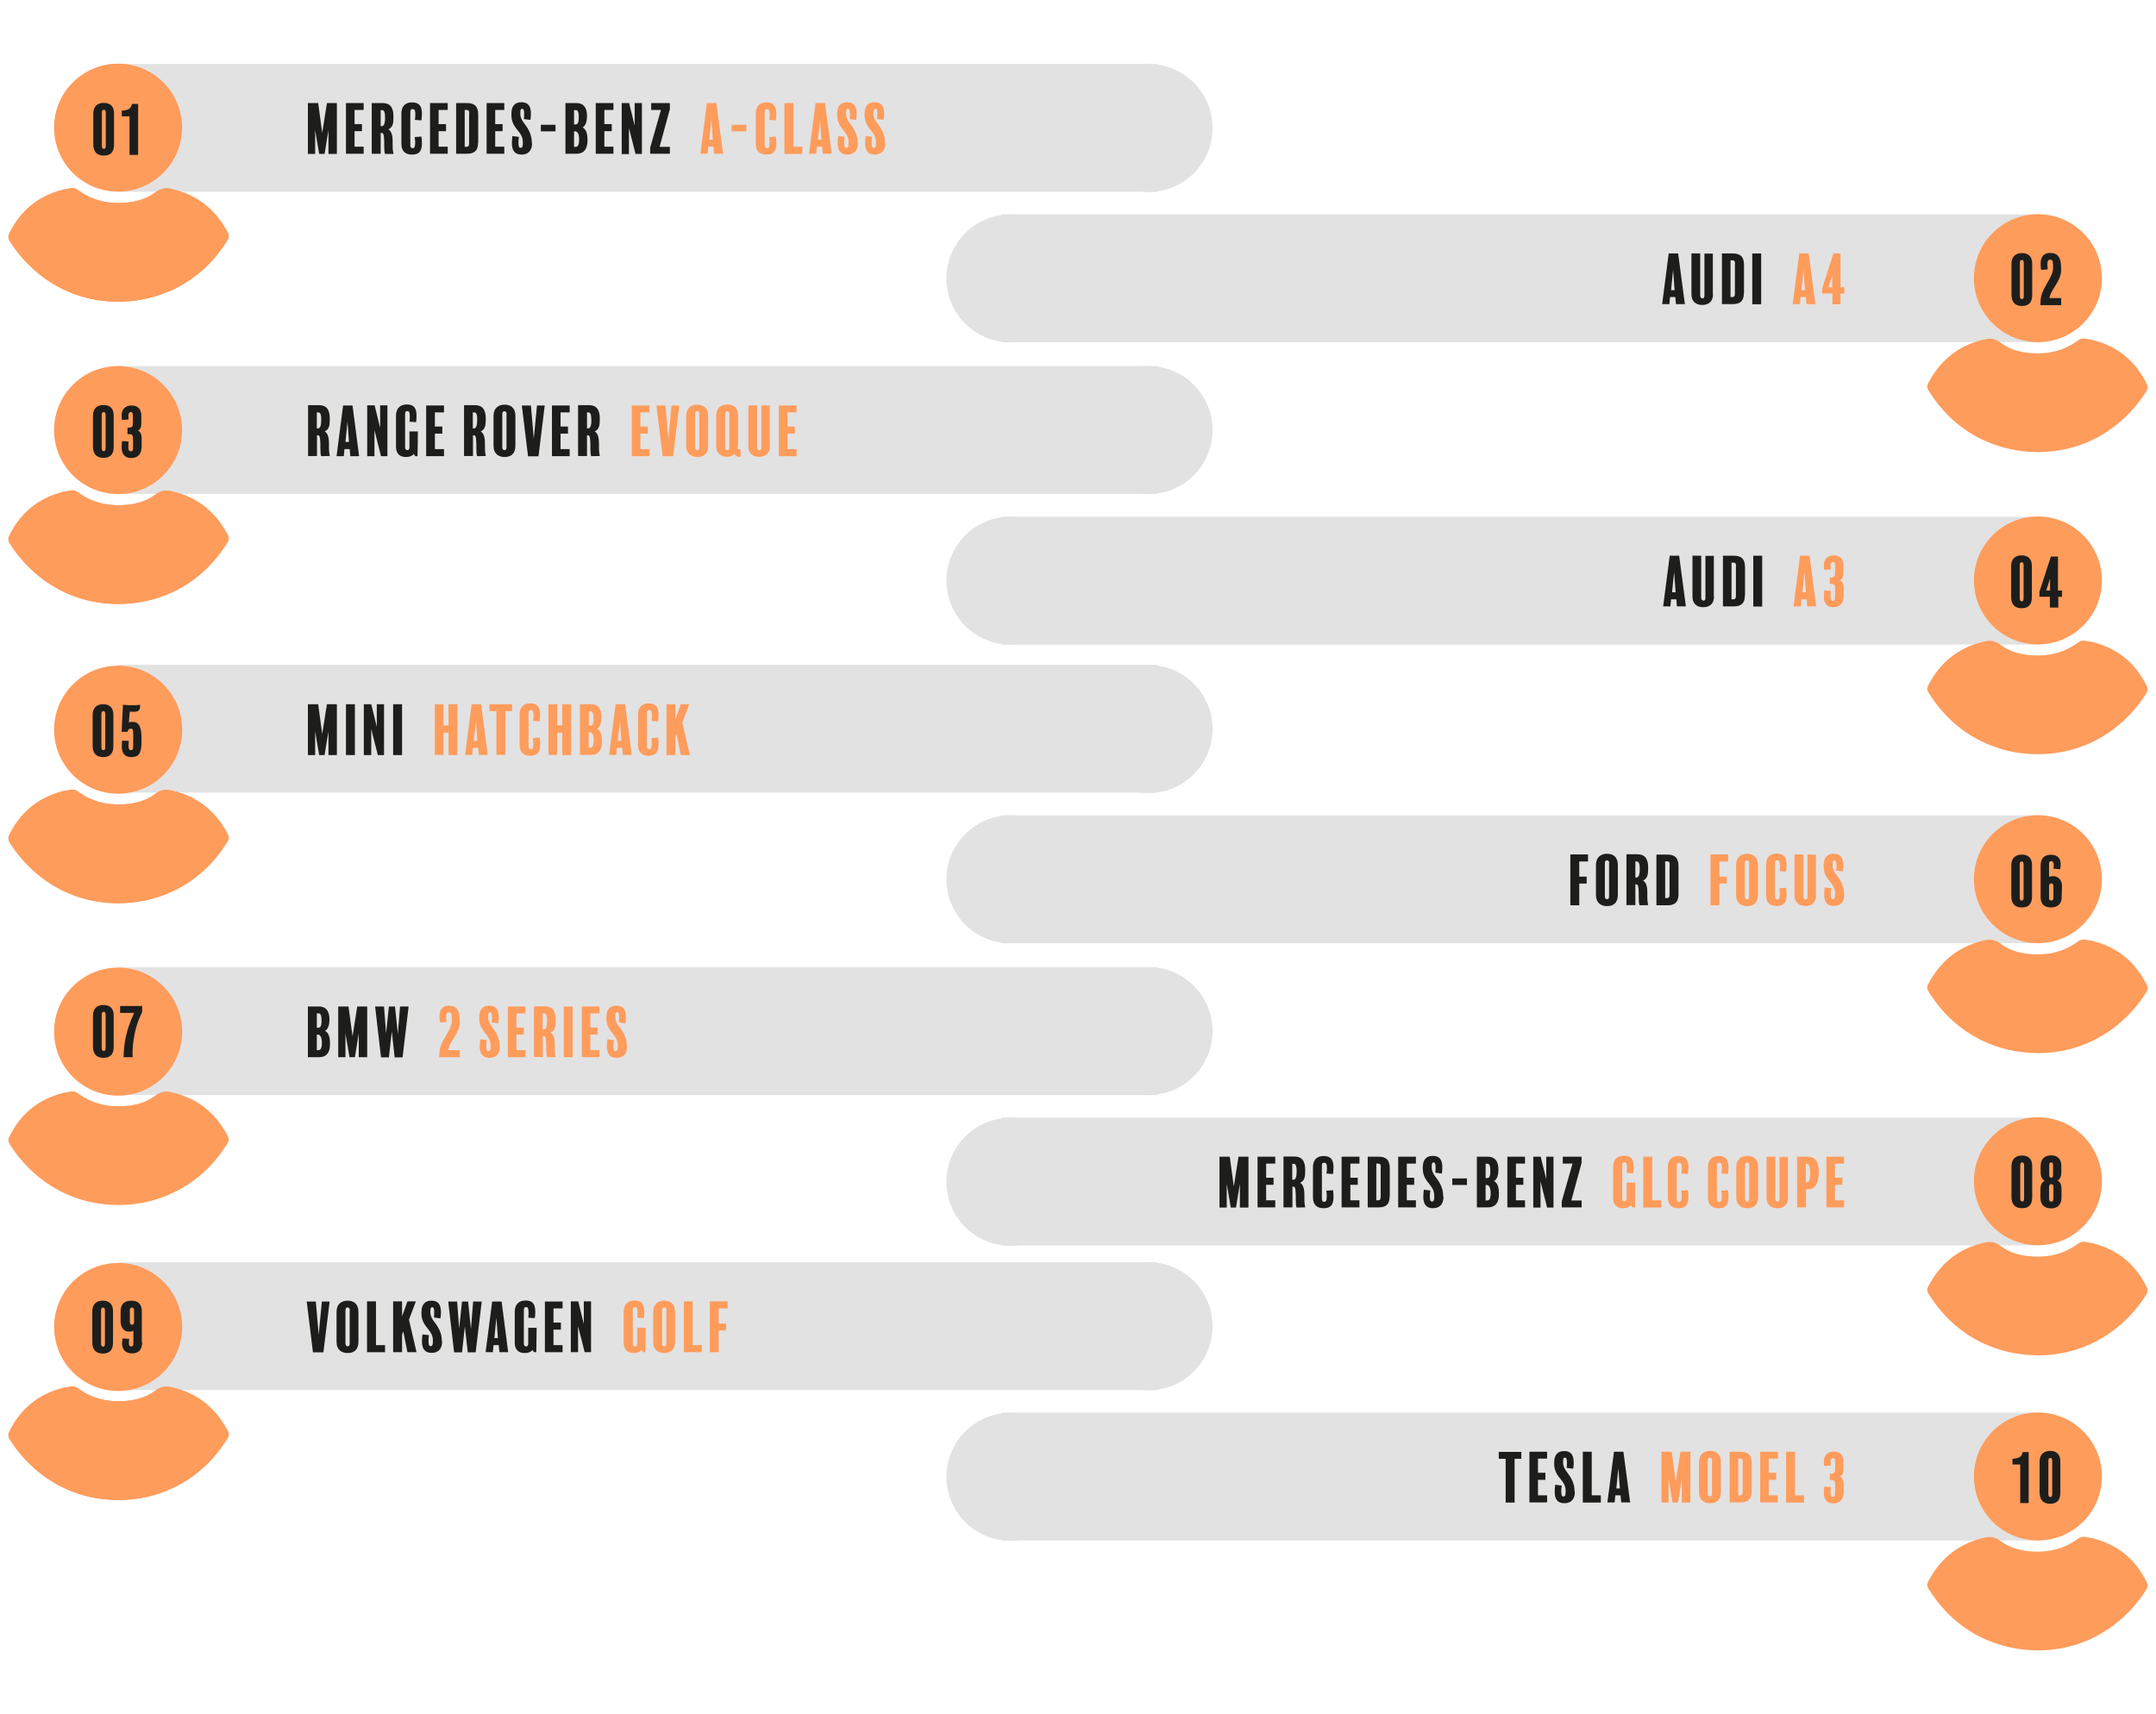 <?xml version="1.0" encoding="utf-8"?>
<!-- Generator: Adobe Illustrator 24.1.3, SVG Export Plug-In . SVG Version: 6.00 Build 0)  -->
<svg xmlns="http://www.w3.org/2000/svg" xmlns:xlink="http://www.w3.org/1999/xlink" version="1.1" id="Layer_2_1_" x="0px" y="0px" viewBox="0 0 1280 1018" style="enable-background:new 0 0 1280 1018;" xml:space="preserve" width="1280" height="1018">
<style type="text/css">
	.st0{fill:#FFFFFF;}
	.st1{fill:#E3E2E2;}
	.st2{fill:#FE9C5C;}
	.st3{fill:#1D1E1C;}
</style>
<rect x="0" class="st0" width="1280" height="1018"/>
<g>
	<g>
		<g>
			<g>
				<g>
					<rect x="70.1" y="38" class="st1" width="617.1" height="75.9"/>
				</g>
			</g>
		</g>
		<g>
			<g>
				<g>
					<circle class="st1" cx="681.9" cy="76" r="38"/>
				</g>
			</g>
		</g>
	</g>
	<g>
		<g>
			<g>
				<g>
					<rect x="70.1" y="217.4" class="st1" width="617.1" height="75.9"/>
				</g>
			</g>
		</g>
		<g>
			<g>
				<g>
					<circle class="st1" cx="681.9" cy="255.4" r="38"/>
				</g>
			</g>
		</g>
	</g>
	<g>
		<g>
			<g>
				<g>
					<rect x="70.1" y="394.8" class="st1" width="617.1" height="75.9"/>
				</g>
			</g>
		</g>
		<g>
			<g>
				<g>
					<circle class="st1" cx="681.9" cy="432.9" r="38"/>
				</g>
			</g>
		</g>
	</g>
	<g>
		<g>
			<g>
				<g>
					<rect x="70.1" y="574.4" class="st1" width="617.1" height="75.9"/>
				</g>
			</g>
		</g>
		<g>
			<g>
				<g>
					<circle class="st1" cx="681.9" cy="612.3" r="38"/>
				</g>
			</g>
		</g>
	</g>
	<g>
		<g>
			<g>
				<g>
					<rect x="70.1" y="749.6" class="st1" width="617.1" height="75.9"/>
				</g>
			</g>
		</g>
		<g>
			<g>
				<g>
					<circle class="st1" cx="681.9" cy="787.6" r="38"/>
				</g>
			</g>
		</g>
	</g>
	<g>
		<g>
			<g>
				<g>
					<g>
						<circle class="st2" cx="70.1" cy="75.8" r="38"/>
					</g>
				</g>
			</g>
			<g>
				<g>
					<g>
						<path class="st2" d="M70,179.2c-16.4-0.1-31.6-5-44.8-14.9c-7.8-5.9-14.3-13-19.5-21.3c-0.7-1.2-1-2.6-0.4-3.9        c6.6-13.8,17.3-22.7,32.2-26.5c1.1-0.3,2.4-0.4,3.5-0.6c3.1-0.8,4.2,0.1,6.2,1.5c7.5,5.3,16,7.4,25.2,7        c7-0.3,13.6-1.8,19.3-5.9c4.2-3.1,6.5-3.5,12.8-1.7c12.7,3.5,22.3,11,29.1,22.4c2.9,5,3.1,5-0.1,9.7        c-7.6,11.4-17.4,20.4-29.8,26.5C93.1,176.6,82,179.1,70,179.2z"/>
					</g>
				</g>
			</g>
		</g>
		<g>
			<g>
				<g>
					<path class="st2" d="M70,179.2c-16.4-0.1-31.6-5-44.8-14.9c-7.8-5.9-14.3-13-19.5-21.3c-0.7-1.2-1-2.6-0.4-3.9       c6.6-13.8,17.3-22.7,32.2-26.5c1.1-0.3,2.4-0.4,3.5-0.6c3.1-0.8,4.2,0.1,6.2,1.5c7.5,5.3,16,7.4,25.2,7       c7-0.3,13.6-1.8,19.3-5.9c4.2-3.1,6.5-3.5,12.8-1.7c12.7,3.5,22.3,11,29.1,22.4c2.9,5,3.1,5-0.1,9.7       c-7.6,11.4-17.4,20.4-29.8,26.5C93.1,176.6,82,179.1,70,179.2z"/>
				</g>
			</g>
		</g>
	</g>
	<g>
		<path class="st3" d="M200,91.4H195V77.3l-2.3,14.1h-3.2l-2.4-14.1v14.1h-4.3V61.2h6.1l2.4,17.7l2.8-17.7h5.9v30.2H200z"/>
		<path class="st3" d="M216,91.3h-10.6V61.2h10.5v4.1h-5.4v8.4h4.4v4.2h-4.4v9.2h5.4v4.2H216z"/>
		<path class="st3" d="M228.6,91.4c-0.2-0.5-0.3-1.1-0.4-1.8c-0.1-2.6-0.1-3.6-0.1-5.6c-0.1-4.5-0.7-5-1.3-5H226v12.3h-5.3V61.2h6.5    c4.2,0,6.4,2.4,6.4,7.9c0,4.2-0.3,6.4-3,7.7c2.3,1.4,2.5,5,2.5,6.9v2.3c0,2.8,0.2,3.9,0.5,5.4C233.7,91.4,228.6,91.4,228.6,91.4z     M226.8,65.4H226v9.5h0.6c1.1,0,2-0.9,2-5C228.6,66.1,227.9,65.4,226.8,65.4z"/>
		<path class="st3" d="M244.6,91.8c-3.9,0-6.3-2-6.3-6.4V67.3c0-4.3,2.5-6.5,6.2-6.5c3.4,0,6,1.2,6,6.6c0,1.4-0.2,3-0.3,4.1    l-3.9-0.3c0.2-1,0.3-2.2,0.3-3.2c0-2.8-0.6-3.2-1.7-3.2c-0.9,0-1.3,0.4-1.3,2V86c0,1.3,0.3,2,1.5,2c0.8,0,1.4-0.6,1.4-3.4    c0-0.9-0.1-2.1-0.3-3.2l4-0.3c0.2,1.1,0.3,2.4,0.3,4.1C250.5,90.6,248,91.8,244.6,91.8z"/>
		<path class="st3" d="M265.9,91.3h-10.6V61.2h10.5v4.1h-5.4v8.4h4.4v4.2h-4.4v9.2h5.4v4.2H265.9z"/>
		<path class="st3" d="M283.8,85c0,4.7-2.5,6.3-6.5,6.3h-6.5V61.2h6.4c4.3,0,6.7,1.7,6.7,6.8v17H283.8z M278.6,67.5    c0-1.8-0.5-2.2-1.7-2.2h-1v21.9h0.9c1.2,0,1.7-0.5,1.7-2V67.5H278.6z"/>
		<path class="st3" d="M299.5,91.3h-10.6V61.2h10.5v4.1H294v8.4h4.4v4.2H294v9.2h5.4v4.2H299.5z"/>
		<path class="st3" d="M315.9,84.9c0,4.8-2.5,6.9-6.3,6.9c-4,0-5.7-2.5-5.7-6.8c0-1.7,0.2-3.1,0.3-4.2l3.9,0.5    c-0.2,1.1-0.3,2.3-0.3,3.3c0,2.6,0.4,3.2,1.3,3.2c0.8,0,1.3-0.6,1.3-2.5v-0.8c0-2.3-0.6-4.2-3.2-7.3s-3.6-5.6-3.6-9v-0.6    c0-3.9,1.5-6.9,6-6.9c4.2,0,5.6,2.7,5.6,6.8c0,1.4-0.1,2.6-0.3,3.7l-3.9-0.5c0.1-1,0.2-1.2,0.2-2.8c0-2.6-0.4-3.3-1.2-3.3    c-0.8,0-1.1,0.6-1.1,2.4v0.6c0,1.8,0.6,3.5,2.5,5.9c2.6,3.3,4.3,6.9,4.3,10.7v0.7H315.9z"/>
		<path class="st3" d="M329.8,78h-8.7v-3.9h8.7V78z"/>
		<path class="st3" d="M342.3,91.3h-6.6V61.2h6.6c3.7,0,6.2,2.2,6.2,7.6c0,3.4-0.8,5.8-2.6,6.9c1.9,1,2.9,3.3,2.9,7.3    C348.9,88.5,346.6,91.3,342.3,91.3z M341.6,65.4h-0.8v8.5h0.8c1.2,0,2-0.7,2-4.2C343.6,65.7,342.8,65.4,341.6,65.4z M341.3,78    h-0.5v9.2h0.9c1.4,0,2.1-1.1,2.1-4.4C343.8,78.9,342.6,78,341.3,78z"/>
		<path class="st3" d="M364.3,91.3h-10.6V61.2h10.5v4.1h-5.4v8.4h4.4v4.2h-4.4v9.2h5.4v4.2H364.3z"/>
		<path class="st3" d="M381.1,91.4h-3.8L373.4,76v15.5h-4.3V61.2h4.4l3.3,13.4V61.2h4.3V91.4z"/>
		<path class="st3" d="M397.7,91.3h-11.7v-3.6l6.4-22.4h-5.8v-4.1h11.1v3.6l-6.1,22.4h6.1v4.1H397.7z"/>
		<path class="st2" d="M429.3,91.3H424l-0.4-4.2h-3.1l-0.4,4.2h-4.3l3.9-30.1h5.6L429.3,91.3z M423.2,83l-0.9-12l-1.2,12H423.2z"/>
		<path class="st2" d="M443.1,78h-8.7v-3.9h8.7V78z"/>
		<path class="st2" d="M455,91.8c-3.9,0-6.3-2-6.3-6.4V67.3c0-4.3,2.5-6.5,6.2-6.5c3.4,0,6,1.2,6,6.6c0,1.4-0.2,3-0.3,4.1l-3.9-0.3    c0.2-1,0.3-2.2,0.3-3.2c0-2.8-0.6-3.2-1.7-3.2c-0.9,0-1.3,0.4-1.3,2V86c0,1.3,0.3,2,1.5,2c0.8,0,1.4-0.6,1.4-3.4    c0-0.9-0.1-2.1-0.3-3.2l4-0.3c0.2,1.1,0.3,2.4,0.3,4.1C460.9,90.6,458.4,91.8,455,91.8z"/>
		<path class="st2" d="M476.3,91.4h-10.6V61.2h5.3v25.9h5.4L476.3,91.4L476.3,91.4z"/>
		<path class="st2" d="M493.8,91.3h-5.3l-0.4-4.2H485l-0.4,4.2h-4.3l3.9-30.1h5.6L493.8,91.3z M487.7,83l-0.9-12l-1.2,12H487.7z"/>
		<path class="st2" d="M509.3,84.9c0,4.8-2.5,6.9-6.3,6.9c-4,0-5.7-2.5-5.7-6.8c0-1.7,0.2-3.1,0.3-4.2l3.9,0.5    c-0.2,1.1-0.3,2.3-0.3,3.3c0,2.6,0.4,3.2,1.3,3.2c0.8,0,1.3-0.6,1.3-2.5v-0.8c0-2.3-0.6-4.2-3.2-7.3s-3.6-5.6-3.6-9v-0.6    c0-3.9,1.5-6.9,6-6.9c4.2,0,5.6,2.7,5.6,6.8c0,1.4-0.1,2.6-0.3,3.7l-3.9-0.5c0.1-1,0.2-1.2,0.2-2.8c0-2.6-0.4-3.3-1.2-3.3    c-0.8,0-1.1,0.6-1.1,2.4v0.6c0,1.8,0.6,3.5,2.5,5.9c2.6,3.3,4.3,6.9,4.3,10.7v0.7H509.3z"/>
		<path class="st2" d="M525.6,84.9c0,4.8-2.5,6.9-6.3,6.9c-4,0-5.7-2.5-5.7-6.8c0-1.7,0.2-3.1,0.3-4.2l3.9,0.5    c-0.2,1.1-0.3,2.3-0.3,3.3c0,2.6,0.4,3.2,1.3,3.2c0.8,0,1.3-0.6,1.3-2.5v-0.8c0-2.3-0.6-4.2-3.2-7.3c-2.6-3.1-3.6-5.6-3.6-9v-0.6    c0-3.9,1.5-6.9,6-6.9c4.2,0,5.6,2.7,5.6,6.8c0,1.4-0.1,2.6-0.3,3.7l-3.9-0.5c0.1-1,0.2-1.2,0.2-2.8c0-2.6-0.4-3.3-1.2-3.3    s-1.1,0.6-1.1,2.4v0.6c0,1.8,0.6,3.5,2.5,5.9c2.6,3.3,4.3,6.9,4.3,10.7v0.7H525.6z"/>
	</g>
	<g>
		<g>
			<g>
				<g>
					
						<ellipse transform="matrix(0.999 -5.530036e-02 5.530036e-02 0.999 -33.755 4.814)" class="st2" cx="70.1" cy="612.3" rx="38" ry="38"/>
				</g>
			</g>
		</g>
		<g>
			<g>
				<g>
					<path class="st2" d="M70,715.6c-16.4-0.1-31.6-5-44.8-14.9c-7.8-5.9-14.3-13-19.5-21.3c-0.7-1.2-1-2.6-0.4-3.9       c6.6-13.8,17.3-22.7,32.2-26.5c1.1-0.3,2.4-0.4,3.5-0.6c3.1-0.8,4.2,0.1,6.2,1.5c7.5,5.3,16,7.4,25.2,7       c7-0.3,13.6-1.8,19.3-5.9c4.2-3.1,6.5-3.5,12.8-1.7c12.7,3.5,22.3,11,29.1,22.4c2.9,5,3.1,5-0.1,9.7       c-7.6,11.4-17.4,20.4-29.8,26.5C93.1,713.1,82,715.6,70,715.6z"/>
				</g>
			</g>
		</g>
	</g>
	<g>
		<path class="st3" d="M67.5,621.8c0,4.7-2.5,6.4-6,6.4c-3.8,0-6.3-1.9-6.3-6.7v-18.4c0-4.3,2.6-6.3,6.2-6.3s6.1,1.8,6.1,6.2V621.8z     M62.7,602.8c0-1.3-0.3-1.9-1.1-1.9c-0.9,0-1.2,0.5-1.2,1.9v19.3c0,1.4,0.3,2,1.2,2c0.8,0,1.1-0.5,1.1-2V602.8z"/>
		<path class="st3" d="M84.4,600.9c-2.7,6-4,9.5-5.1,16.7c-0.5,3.3-0.6,5.7-0.6,7.1c0,1,0,2.1,0.1,3.1h-5.4c0-2.9,0.3-6.5,0.8-9.4    c1-5.9,2.7-10.9,5.4-16.9h-8.3v-4.1h13.1v3.5H84.4z"/>
	</g>
	<g>
		<g>
			<g>
				<g>
					<g>
						
							<ellipse transform="matrix(0.999 -5.530037e-02 5.530037e-02 0.999 -43.445 5.082)" class="st2" cx="70.1" cy="787.6" rx="38" ry="38"/>
					</g>
				</g>
			</g>
			<g>
				<g>
					<g>
						<path class="st2" d="M70,890.8c-16.4-0.1-31.6-5-44.8-14.9c-7.8-5.9-14.3-13-19.5-21.3c-0.7-1.2-1-2.6-0.4-3.9        c6.6-13.8,17.3-22.7,32.2-26.5c1.1-0.3,2.4-0.4,3.5-0.6c3.1-0.8,4.2,0.1,6.2,1.5c7.5,5.3,16,7.4,25.2,7        c7-0.3,13.6-1.8,19.3-5.9c4.2-3.1,6.5-3.5,12.8-1.7c12.7,3.5,22.3,11,29.1,22.4c2.9,5,3.1,5-0.1,9.7        c-7.6,11.4-17.4,20.4-29.8,26.5C93.1,888.3,82,890.8,70,890.8z"/>
					</g>
				</g>
			</g>
		</g>
		<g>
			<g>
				<g>
					<path class="st2" d="M70,890.8c-16.4-0.1-31.6-5-44.8-14.9c-7.8-5.9-14.3-13-19.5-21.3c-0.7-1.2-1-2.6-0.4-3.9       c6.6-13.8,17.3-22.7,32.2-26.5c1.1-0.3,2.4-0.4,3.5-0.6c3.1-0.8,4.2,0.1,6.2,1.5c7.5,5.3,16,7.4,25.2,7       c7-0.3,13.6-1.8,19.3-5.9c4.2-3.1,6.5-3.5,12.8-1.7c12.7,3.5,22.3,11,29.1,22.4c2.9,5,3.1,5-0.1,9.7       c-7.6,11.4-17.4,20.4-29.8,26.5C93.1,888.3,82,890.8,70,890.8z"/>
				</g>
			</g>
		</g>
	</g>
	<g>
		<path class="st3" d="M67.7,86c0,4.7-2.5,6.4-6,6.4c-3.8,0-6.3-1.9-6.3-6.7V67.4c0-4.3,2.6-6.3,6.2-6.3s6.1,1.8,6.1,6.2V86z     M62.8,67.1c0-1.3-0.3-1.9-1.1-1.9c-0.9,0-1.2,0.5-1.2,1.9v19.3c0,1.4,0.3,2,1.2,2c0.8,0,1.1-0.5,1.1-2V67.1z"/>
		<path class="st3" d="M81.9,92h-5V69.1h-4.6v-3.4c1.7,0,3.9-0.5,4.8-1.4c0.6-0.7,1-1.5,1.3-2.6H82V92H81.9z"/>
	</g>
	<g>
		<g>
			<g>
				<g>
					<g>
						<circle class="st2" cx="70.1" cy="255.4" r="38"/>
					</g>
				</g>
			</g>
			<g>
				<g>
					<g>
						<path class="st2" d="M70,358.7c-16.4-0.1-31.6-5-44.8-14.9c-7.8-5.9-14.3-13-19.5-21.3c-0.7-1.2-1-2.6-0.4-3.9        c6.6-13.8,17.3-22.7,32.2-26.5c1.1-0.3,2.4-0.4,3.5-0.6c3.1-0.8,4.2,0.1,6.2,1.5c7.5,5.3,16,7.4,25.2,7        c7-0.3,13.6-1.8,19.3-5.9c4.2-3.1,6.5-3.5,12.8-1.7c12.7,3.5,22.3,11,29.1,22.4c2.9,5,3.1,5-0.1,9.7        c-7.6,11.4-17.4,20.4-29.8,26.5C93.1,356.2,82,358.6,70,358.7z"/>
					</g>
				</g>
			</g>
		</g>
		<g>
			<g>
				<g>
					<path class="st2" d="M70,358.7c-16.4-0.1-31.6-5-44.8-14.9c-7.8-5.9-14.3-13-19.5-21.3c-0.7-1.2-1-2.6-0.4-3.9       c6.6-13.8,17.3-22.7,32.2-26.5c1.1-0.3,2.4-0.4,3.5-0.6c3.1-0.8,4.2,0.1,6.2,1.5c7.5,5.3,16,7.4,25.2,7       c7-0.3,13.6-1.8,19.3-5.9c4.2-3.1,6.5-3.5,12.8-1.7c12.7,3.5,22.3,11,29.1,22.4c2.9,5,3.1,5-0.1,9.7       c-7.6,11.4-17.4,20.4-29.8,26.5C93.1,356.2,82,358.6,70,358.7z"/>
				</g>
			</g>
		</g>
	</g>
	<g>
		<path class="st3" d="M67.5,265.5c0,4.7-2.5,6.4-6,6.4c-3.8,0-6.3-1.9-6.3-6.7v-18.4c0-4.3,2.6-6.3,6.2-6.3s6.1,1.8,6.1,6.2V265.5z     M62.7,246.6c0-1.3-0.3-1.9-1.1-1.9c-0.9,0-1.2,0.5-1.2,1.9v19.3c0,1.4,0.3,2,1.2,2c0.8,0,1.1-0.5,1.1-2V246.6z"/>
		<path class="st3" d="M84,265.7c0,3.9-2.2,6.3-6.1,6.3c-3.8,0-5.7-2.4-5.7-6.3c0-2,0.2-3.1,0.3-3.8l3.9,0.3    c-0.1,0.7-0.2,1.5-0.2,3.2c0,2,0.5,2.6,1.5,2.6c1,0,1.3-0.7,1.3-2.2V261c0-2.5-0.4-3.2-2.7-3.2h-0.6V254h0.4c2.4,0,2.8-0.6,2.8-3    v-4.4c0-1.3-0.4-1.9-1.2-1.9c-1,0-1.5,0.8-1.5,2.2c0,0.8,0.1,1.4,0.1,2.2l-3.9,0.3c-0.1-0.8-0.2-1.5-0.2-2.8    c0-3.5,2.3-5.8,5.8-5.8s5.9,1.8,5.9,6v4.4c0,2.5-0.5,3.7-2,4.5c1.8,0.8,2.2,3.1,2.2,4.7v5.3H84z"/>
	</g>
	<g>
		<g>
			<g>
				<g>
					<g>
						
							<ellipse transform="matrix(0.999 -5.530037e-02 5.530037e-02 0.999 -23.843 4.539)" class="st2" cx="70.1" cy="433.1" rx="38" ry="38"/>
					</g>
				</g>
			</g>
			<g>
				<g>
					<g>
						<path class="st2" d="M70,536.4c-16.4-0.1-31.6-5-44.8-14.9c-7.8-5.9-14.3-13-19.5-21.3c-0.7-1.2-1-2.6-0.4-3.9        c6.6-13.8,17.3-22.7,32.2-26.5c1.1-0.3,2.4-0.4,3.5-0.6c3.1-0.8,4.2,0.1,6.2,1.5c7.5,5.3,16,7.4,25.2,7        c7-0.3,13.6-1.8,19.3-5.9c4.2-3.1,6.5-3.5,12.8-1.7c12.7,3.5,22.3,11,29.1,22.4c2.9,5,3.1,5-0.1,9.7        c-7.6,11.4-17.4,20.4-29.8,26.5C93.1,533.9,82,536.3,70,536.4z"/>
					</g>
				</g>
			</g>
		</g>
		<g>
			<g>
				<g>
					<path class="st2" d="M70,536.4c-16.4-0.1-31.6-5-44.8-14.9c-7.8-5.9-14.3-13-19.5-21.3c-0.7-1.2-1-2.6-0.4-3.9       c6.6-13.8,17.3-22.7,32.2-26.5c1.1-0.3,2.4-0.4,3.5-0.6c3.1-0.8,4.2,0.1,6.2,1.5c7.5,5.3,16,7.4,25.2,7       c7-0.3,13.6-1.8,19.3-5.9c4.2-3.1,6.5-3.5,12.8-1.7c12.7,3.5,22.3,11,29.1,22.4c2.9,5,3.1,5-0.1,9.7       c-7.6,11.4-17.4,20.4-29.8,26.5C93.1,533.9,82,536.3,70,536.4z"/>
				</g>
			</g>
		</g>
	</g>
	<g>
		<path class="st3" d="M67.3,443.2c0,4.7-2.5,6.4-6,6.4c-3.8,0-6.3-1.9-6.3-6.7v-18.4c0-4.3,2.6-6.3,6.2-6.3c3.6,0,6.1,1.8,6.1,6.2    V443.2z M62.5,424.2c0-1.3-0.3-1.9-1.1-1.9c-0.9,0-1.2,0.5-1.2,1.9v19.3c0,1.4,0.3,2,1.2,2c0.8,0,1.1-0.5,1.1-2V424.2z"/>
		<path class="st3" d="M77.8,449.6c-4,0-5.5-2.7-5.5-6.5c0-1.5,0.2-2.5,0.2-3.3l4,0.2c-0.1,0.8-0.2,1.9-0.2,2.7    c0,2.1,0.4,2.8,1.4,2.8c0.9,0,1.4-0.3,1.4-2.9v-6.5c0-3.1-0.5-3.4-1.3-3.4c-1,0-1.7,0.3-2.1,1.9h-3.5l0.8-16.1    c1.9,0.2,3.6,0.3,4.8,0.3c1.7,0,3.6,0,5.4-0.3c0,3.5-0.8,4.2-4.3,4.2c-0.7,0-1.3-0.1-1.9-0.1l-0.5,6.4c0.8-0.3,1.4-0.3,2.4-0.3    c3.7,0,5.1,3.3,5.1,9.7C84.2,447,82.9,449.6,77.8,449.6z"/>
	</g>
	<g>
		<path class="st3" d="M67.1,797.4c0,4.7-2.5,6.4-6,6.4c-3.8,0-6.3-1.9-6.3-6.7v-18.4c0-4.3,2.6-6.3,6.2-6.3c3.6,0,6.1,1.8,6.1,6.2    V797.4z M62.3,778.4c0-1.3-0.3-1.9-1.1-1.9c-0.9,0-1.2,0.5-1.2,1.9v19.3c0,1.4,0.3,2,1.2,2c0.8,0,1.1-0.5,1.1-2V778.4z"/>
		<path class="st3" d="M84.4,797.1c0,4.6-2.3,6.6-6,6.6c-4.1,0-5.9-2.6-5.9-5.7c0-2,0.2-2.5,0.3-3.2l3.9,0.3    c-0.1,0.7-0.2,1.4-0.2,2.4c0,1.3,0.3,2.1,1.5,2.1c0.8,0,1.2-0.6,1.2-2v-7.3c-0.8,0.4-1.7,0.5-2.8,0.5c-2.5,0-4.8-2.2-4.8-6.2v-5.9    c0-4.4,2.5-6.3,6.4-6.3c3.8,0,6.2,1.9,6.2,6.3v18.4H84.4z M79.6,778.3c0-1.2-0.4-1.8-1.2-1.8c-0.8,0-1.3,0.5-1.3,1.7v6.6    c0,1.3,0.4,1.9,1.3,1.9c0.8,0,1.2-0.5,1.2-1.9V778.3z"/>
	</g>
	<g>
		<path class="st3" d="M190.7,270.9c-0.2-0.5-0.3-1.1-0.4-1.8c-0.1-2.6-0.1-3.6-0.1-5.6c-0.1-4.5-0.7-5-1.3-5h-0.7v12.3h-5.3v-30.2    h6.5c4.2,0,6.4,2.4,6.4,7.9c0,4.2-0.3,6.4-3,7.7c2.3,1.4,2.5,5,2.5,6.9v2.3c0,2.8,0.2,3.9,0.5,5.4L190.7,270.9L190.7,270.9z     M188.8,244.9h-0.7v9.5h0.6c1.1,0,2-0.9,2-5C190.8,245.5,189.9,244.9,188.8,244.9z"/>
		<path class="st3" d="M213.2,270.9H208l-0.4-4.2h-3.1l-0.4,4.2h-4.3l3.9-30.1h5.6L213.2,270.9z M207.2,262.4l-0.9-12l-1.2,12H207.2    z"/>
		<path class="st3" d="M230,270.9h-3.8l-3.9-15.5v15.5h-4.3v-30.2h4.4l3.3,13.4v-13.4h4.3V270.9z"/>
		<path class="st3" d="M247.9,270.9h-1.4l-0.8-1.3c-1.1,1.2-2.5,1.8-4.8,1.8c-3.5,0-5.8-2-5.8-6.1v-18.4c0-4.4,2.5-6.7,6.4-6.7    c3.6,0,5.8,1.4,5.8,6.7c0,1.4-0.1,2.8-0.3,3.8l-3.9-0.3c0.1-0.8,0.2-1.7,0.2-3c0-2.9-0.6-3.3-1.4-3.3c-1.1,0-1.4,0.6-1.4,2v19.4    c0,1.1,0.4,1.8,1.4,1.8c0.8,0,1.2-0.6,1.2-1.8v-9.3h5L247.9,270.9L247.9,270.9z"/>
		<path class="st3" d="M263.6,270.9h-10.6v-30.1h10.6v4.1h-5.4v8.4h4.4v4.2h-4.4v9.2h5.4V270.9z"/>
		<path class="st3" d="M283.3,270.9c-0.2-0.5-0.3-1.1-0.4-1.8c-0.1-2.6-0.1-3.6-0.1-5.6c-0.1-4.5-0.7-5-1.3-5h-0.7v12.3h-5.3v-30.2    h6.5c4.2,0,6.4,2.4,6.4,7.9c0,4.2-0.3,6.4-3,7.7c2.3,1.4,2.5,5,2.5,6.9v2.3c0,2.8,0.2,3.9,0.5,5.4L283.3,270.9L283.3,270.9z     M281.4,244.9h-0.7v9.5h0.6c1.1,0,2-0.9,2-5C283.4,245.5,282.5,244.9,281.4,244.9z"/>
		<path class="st3" d="M306,264.7c0,5-2.9,6.7-6.4,6.7c-3.6,0-6.6-1.9-6.6-6.7v-17.7c0-4.8,3.1-6.7,6.6-6.7c3.5,0,6.4,1.8,6.4,6.7    V264.7z M300.8,245.9c0-1.1-0.6-1.7-1.3-1.7c-0.8,0-1.3,0.5-1.3,1.7v19.7c0,1.1,0.5,1.7,1.3,1.7s1.2-0.5,1.2-1.7v-19.7H300.8z"/>
		<path class="st3" d="M323.4,240.8l-3.7,30.2h-6.2l-3.7-30.2h5.4l1.7,19.7l1.9-19.7H323.4z"/>
		<path class="st3" d="M338.3,270.9h-10.6v-30.1h10.5v4.1h-5.4v8.4h4.4v4.2h-4.4v9.2h5.4v4.2H338.3z"/>
		<path class="st3" d="M351,270.9c-0.2-0.5-0.3-1.1-0.4-1.8c-0.1-2.6-0.1-3.6-0.1-5.6c-0.1-4.5-0.7-5-1.3-5h-0.7v12.3h-5.3v-30.2    h6.5c4.2,0,6.4,2.4,6.4,7.9c0,4.2-0.3,6.4-3,7.7c2.3,1.4,2.5,5,2.5,6.9v2.3c0,2.8,0.2,3.9,0.5,5.4L351,270.9L351,270.9z     M349.2,244.9h-0.7v9.5h0.6c1.1,0,2-0.9,2-5C351,245.5,350.3,244.9,349.2,244.9z"/>
		<path class="st2" d="M385.7,270.9h-10.6v-30.1h10.5v4.1h-5.4v8.4h4.4v4.2h-4.4v9.2h5.4v4.2H385.7z"/>
		<path class="st2" d="M403.3,240.8l-3.7,30.2h-6.2l-3.7-30.2h5.4l1.7,19.7l1.9-19.7H403.3z"/>
		<path class="st2" d="M420.4,264.7c0,5-2.9,6.7-6.4,6.7c-3.6,0-6.6-1.9-6.6-6.7v-17.7c0-4.8,3.1-6.7,6.6-6.7c3.5,0,6.4,1.8,6.4,6.7    V264.7z M415.3,245.9c0-1.1-0.6-1.7-1.3-1.7c-0.8,0-1.3,0.5-1.3,1.7v19.7c0,1.1,0.5,1.7,1.3,1.7c0.8,0,1.2-0.5,1.2-1.7v-19.7    H415.3z"/>
		<path class="st2" d="M439.9,271.4c-2.2,0-3.1-0.6-3.9-1.8c-1.1,0.9-2.6,1.7-4.2,1.7c-3.6,0-6.6-1.9-6.6-6.7v-17.7    c0-4.8,3.1-6.7,6.6-6.7s6.4,1.8,6.4,6.7v17.7c0,0.6-0.2,1.3-0.4,1.7c0.4,0.4,0.9,0.4,1.4,0.5c0.1,0,0.2,0,0.5,0v4.6H439.9z     M433.1,245.9c0-1.1-0.6-1.7-1.3-1.7c-0.8,0-1.3,0.5-1.3,1.7v19.7c0,1.1,0.5,1.7,1.3,1.7s1.2-0.5,1.2-1.7v-19.7H433.1z"/>
		<path class="st2" d="M457.1,265c0,4.2-2.6,6.3-6.4,6.3c-3.9,0-6.4-2.2-6.4-6.3v-24.3h5.2v24.9c0,1.1,0.6,1.8,1.4,1.8    s1.1-0.6,1.1-1.8v-24.8h5V265H457.1z"/>
		<path class="st2" d="M473,270.9h-10.6v-30.1h10.5v4.1h-5.4v8.4h4.4v4.2h-4.4v9.2h5.4v4.2H473z"/>
	</g>
	<g>
		<path class="st3" d="M200,448.4H195v-14.1l-2.3,14.1h-3.2l-2.4-14.1v14.1h-4.3v-30.2h6.1l2.4,17.7l2.8-17.7h5.9v30.2H200z"/>
		<path class="st3" d="M210.7,448.4h-5.3v-30.2h5.3V448.4z"/>
		<path class="st3" d="M228.1,448.4h-3.8l-3.9-15.5v15.5H216v-30.2h4.4l3.3,13.4v-13.4h4.3V448.4z"/>
		<path class="st3" d="M238.7,448.4h-5.3v-30.2h5.3V448.4z"/>
		<path class="st2" d="M271.5,448.4h-5.2v-13.3h-3v13.2h-5.2v-30.1h5.2v12.6h3v-12.6h5.2V448.4z"/>
		<path class="st2" d="M289.6,448.3h-5.3l-0.4-4.2h-3.1l-0.4,4.2h-4.3l3.9-30.1h5.6L289.6,448.3z M283.4,439.9l-0.9-12l-1.2,12    H283.4z"/>
		<path class="st2" d="M304.1,422.3H300v26h-5.3v-26h-4.1v-4.1H304v4.1H304.1z"/>
		<path class="st2" d="M314.8,448.8c-3.9,0-6.3-2-6.3-6.4v-18.2c0-4.3,2.5-6.5,6.2-6.5c3.4,0,6,1.2,6,6.6c0,1.4-0.2,3-0.3,4.1    l-3.9-0.3c0.2-1,0.3-2.2,0.3-3.2c0-2.8-0.6-3.2-1.7-3.2c-0.9,0-1.3,0.4-1.3,2v19.2c0,1.3,0.3,2,1.5,2c0.8,0,1.4-0.6,1.4-3.4    c0-0.9-0.1-2.1-0.3-3.2l4-0.3c0.2,1.1,0.3,2.4,0.3,4.1C320.8,447.4,318.2,448.8,314.8,448.8z"/>
		<path class="st2" d="M339,448.4h-5.2v-13.3h-3v13.2h-5.2v-30.1h5.2v12.6h3v-12.6h5.2V448.4z"/>
		<path class="st2" d="M350.9,448.3h-6.6v-30.1h6.6c3.7,0,6.2,2.2,6.2,7.6c0,3.4-0.8,5.8-2.6,6.9c1.9,1,2.9,3.3,2.9,7.3    C357.5,445.5,355.3,448.3,350.9,448.3z M350.4,422.4h-0.8v8.5h0.8c1.2,0,2-0.7,2-4.2C352.3,422.7,351.4,422.4,350.4,422.4z     M350,434.8h-0.5v9.2h0.9c1.4,0,2.1-1.1,2.1-4.4C352.5,435.9,351.3,434.8,350,434.8z"/>
		<path class="st2" d="M375.1,448.3h-5.3l-0.4-4.2h-3.1l-0.4,4.2h-4.3l3.9-30.1h5.6L375.1,448.3z M368.9,439.9l-0.9-12l-1.2,12    H368.9z"/>
		<path class="st2" d="M385.1,448.8c-3.9,0-6.3-2-6.3-6.4v-18.2c0-4.3,2.5-6.5,6.2-6.5c3.4,0,6,1.2,6,6.6c0,1.4-0.2,3-0.3,4.1    l-3.9-0.3c0.2-1,0.3-2.2,0.3-3.2c0-2.8-0.6-3.2-1.7-3.2c-0.9,0-1.3,0.4-1.3,2v19.2c0,1.3,0.3,2,1.5,2c0.8,0,1.4-0.6,1.4-3.4    c0-0.9-0.1-2.1-0.3-3.2l4-0.3c0.2,1.1,0.3,2.4,0.3,4.1C390.9,447.4,388.5,448.8,385.1,448.8z"/>
		<path class="st2" d="M409.6,448.4h-5.4l-2.5-12.4l-0.7,2v10.4h-5.3v-30.2h5.3v8.9l3.2-8.9h5l-4.1,10.9L409.6,448.4z"/>
	</g>
	<g>
		<path class="st3" d="M189.4,627.8h-6.6v-30.1h6.6c3.7,0,6.2,2.2,6.2,7.6c0,3.4-0.8,5.8-2.6,6.9c1.9,1,2.9,3.3,2.9,7.3    C196.1,625,193.9,627.8,189.4,627.8z M188.9,601.8h-0.8v8.5h0.8c1.2,0,2-0.7,2-4.2C190.9,602.2,190,601.8,188.9,601.8z     M188.6,614.4h-0.5v9.2h0.9c1.4,0,2.1-1.1,2.1-4.4C191.1,615.4,189.8,614.4,188.6,614.4z"/>
		<path class="st3" d="M218.1,627.8H213v-14.1l-2.3,14.1h-3.2l-2.4-14.1v14.1h-4.3v-30.1h6.1l2.4,17.7l2.8-17.7h5.9v30.1H218.1z"/>
		<path class="st3" d="M242.6,597.7l-3.6,30.2h-4.7l-1.7-15.4l-1.7,15.4h-4.7l-3.5-30.2h5.3l1.2,16l1.7-16h3.6l1.7,16.3l1.3-16.3    H242.6z"/>
		<path class="st2" d="M271.9,611.9c-1.1,2.6-2.7,4.8-4.1,7.2c-1,1.7-1.4,3.2-1.8,4.5h7v4.2h-12.2V627c0-3.1,0.5-5.5,2.1-8.6    c0.9-1.8,2-3.6,3.2-5.7c1.1-2,2.2-4.5,2.2-6.4v-1.7c0-2.6-0.5-3.4-1.7-3.4c-1.1,0-1.7,0.6-1.7,2.9c0,0.8,0.1,1.9,0.2,2.8l-3.9,0.3    c-0.2-0.9-0.3-2.3-0.3-3.6c0-4.3,2-6.4,5.7-6.4c4.3,0,6.3,2.8,6.3,8.1C273.2,607.9,272.8,609.9,271.9,611.9z"/>
		<path class="st2" d="M296.8,621.3c0,4.8-2.5,6.9-6.3,6.9c-4,0-5.7-2.5-5.7-6.8c0-1.7,0.2-3.1,0.3-4.2l3.9,0.5    c-0.2,1.1-0.3,2.3-0.3,3.3c0,2.6,0.4,3.2,1.3,3.2c0.8,0,1.3-0.6,1.3-2.5v-0.8c0-2.3-0.6-4.2-3.2-7.3s-3.6-5.6-3.6-9v-0.5    c0-3.9,1.5-6.9,6-6.9c4.2,0,5.6,2.7,5.6,6.8c0,1.4-0.1,2.6-0.3,3.7l-3.9-0.5c0.1-1,0.2-1.2,0.2-2.8c0-2.6-0.4-3.3-1.2-3.3    s-1.1,0.6-1.1,2.4v0.6c0,1.8,0.6,3.5,2.5,5.9c2.6,3.3,4.3,6.9,4.3,10.7v0.6H296.8z"/>
		<path class="st2" d="M312.1,627.8h-10.6v-30.1H312v4.1h-5.4v8.4h4.4v4.2h-4.4v9.2h5.4v4.2H312.1z"/>
		<path class="st2" d="M324.8,627.8c-0.2-0.5-0.3-1.1-0.4-1.8c-0.1-2.6-0.1-3.6-0.1-5.6c-0.1-4.5-0.7-5-1.3-5h-0.7v12.3H317v-30.1    h6.5c4.2,0,6.4,2.4,6.4,7.9c0,4.2-0.3,6.4-3,7.7c2.3,1.4,2.5,5,2.5,6.9v2.3c0,2.8,0.2,3.9,0.5,5.4h-5.1V627.8z M322.9,601.8h-0.7    v9.5h0.6c1.1,0,2-0.9,2-5C324.8,602.4,324,601.8,322.9,601.8z"/>
		<path class="st2" d="M340,627.8h-5.3v-30.1h5.3V627.8z"/>
		<path class="st2" d="M356,627.8h-10.6v-30.1h10.5v4.1h-5.4v8.4h4.4v4.2h-4.4v9.2h5.4v4.2H356z"/>
		<path class="st2" d="M372.3,621.3c0,4.8-2.5,6.9-6.3,6.9c-4,0-5.7-2.5-5.7-6.8c0-1.7,0.2-3.1,0.3-4.2l3.9,0.5    c-0.2,1.1-0.3,2.3-0.3,3.3c0,2.6,0.4,3.2,1.3,3.2c0.8,0,1.3-0.6,1.3-2.5v-0.8c0-2.3-0.6-4.2-3.2-7.3s-3.6-5.6-3.6-9v-0.5    c0-3.9,1.5-6.9,6-6.9c4.2,0,5.6,2.7,5.6,6.8c0,1.4-0.1,2.6-0.3,3.7l-3.9-0.5c0.1-1,0.2-1.2,0.2-2.8c0-2.6-0.4-3.3-1.2-3.3    c-0.8,0-1.1,0.6-1.1,2.4v0.6c0,1.8,0.6,3.5,2.5,5.9c2.6,3.3,4.3,6.9,4.3,10.7v0.6H372.3z"/>
	</g>
	<g>
		<path class="st3" d="M195.7,772.9l-3.7,30.2h-6.2l-3.7-30.2h5.4l1.7,19.7l1.9-19.7H195.7z"/>
		<path class="st3" d="M212.8,796.8c0,5-2.9,6.7-6.4,6.7c-3.6,0-6.6-1.9-6.6-6.7v-17.7c0-4.8,3.1-6.7,6.6-6.7c3.5,0,6.4,1.8,6.4,6.7    V796.8z M207.7,778.1c0-1.1-0.6-1.7-1.3-1.7c-0.8,0-1.3,0.5-1.3,1.7v19.7c0,1.1,0.5,1.7,1.3,1.7c0.8,0,1.2-0.5,1.2-1.7v-19.7    H207.7z"/>
		<path class="st3" d="M228.5,803h-10.6v-30.2h5.3v26h5.4V803z"/>
		<path class="st3" d="M247.3,803h-5.4l-2.5-12.4l-0.7,2V803h-5.3v-30.2h5.3v8.9l3.2-8.9h5l-4.1,10.9L247.3,803z"/>
		<path class="st3" d="M262.5,796.5c0,4.8-2.5,6.9-6.3,6.9c-4,0-5.7-2.5-5.7-6.8c0-1.7,0.2-3.1,0.3-4.2l3.9,0.5    c-0.2,1.1-0.3,2.3-0.3,3.3c0,2.6,0.4,3.2,1.3,3.2c0.8,0,1.3-0.6,1.3-2.5v-0.8c0-2.3-0.6-4.2-3.2-7.3s-3.6-5.6-3.6-9v-0.5    c0-3.9,1.5-6.9,6-6.9c4.2,0,5.6,2.7,5.6,6.8c0,1.4-0.1,2.6-0.3,3.7l-3.9-0.5c0.1-1,0.2-1.2,0.2-2.8c0-2.6-0.4-3.3-1.2-3.3    c-0.8,0-1.1,0.6-1.1,2.4v0.6c0,1.8,0.6,3.5,2.5,5.9c2.6,3.3,4.3,6.9,4.3,10.7v0.6H262.5z"/>
		<path class="st3" d="M286,772.9l-3.6,30.2h-4.7l-1.7-15.4l-1.7,15.4h-4.7l-3.5-30.2h5.3l1.2,16l1.7-16h3.6l1.7,16.3l1.3-16.3H286z    "/>
		<path class="st3" d="M301.7,803h-5.2l-0.4-4.2h-3.1l-0.4,4.2h-4.3l3.9-30.1h5.6L301.7,803z M295.6,794.6l-0.9-12l-1.2,12H295.6z"/>
		<path class="st3" d="M318.4,803H317l-0.8-1.3c-1.1,1.2-2.5,1.8-4.8,1.8c-3.5,0-5.8-2-5.8-6.1V779c0-4.4,2.5-6.7,6.4-6.7    c3.6,0,5.8,1.4,5.8,6.7c0,1.4-0.1,2.8-0.3,3.8l-3.9-0.3c0.1-0.8,0.2-1.7,0.2-3c0-2.9-0.6-3.3-1.4-3.3c-1.1,0-1.4,0.6-1.4,2v19.6    c0,1.1,0.4,1.8,1.4,1.8c0.8,0,1.2-0.6,1.2-1.8v-9.3h5L318.4,803L318.4,803z"/>
		<path class="st3" d="M334.1,803h-10.6v-30.1H334v4.1h-5.4v8.4h4.4v4.2h-4.4v9.2h5.4v4.2H334.1z"/>
		<path class="st3" d="M350.9,803h-3.8l-3.9-15.5V803h-4.3v-30.2h4.4l3.3,13.4v-13.4h4.3V803z"/>
		<path class="st2" d="M383.1,803h-1.4l-0.8-1.3c-1.1,1.2-2.5,1.8-4.8,1.8c-3.5,0-5.8-2-5.8-6.1V779c0-4.4,2.5-6.7,6.4-6.7    c3.6,0,5.8,1.4,5.8,6.7c0,1.4-0.1,2.8-0.3,3.8l-3.9-0.3c0.1-0.8,0.2-1.7,0.2-3c0-2.9-0.6-3.3-1.4-3.3c-1.1,0-1.4,0.6-1.4,2v19.6    c0,1.1,0.4,1.8,1.4,1.8c0.8,0,1.2-0.6,1.2-1.8v-9.3h5L383.1,803L383.1,803z"/>
		<path class="st2" d="M400.8,796.8c0,5-2.9,6.7-6.4,6.7c-3.6,0-6.6-1.9-6.6-6.7v-17.7c0-4.8,3.1-6.7,6.6-6.7s6.4,1.8,6.4,6.7V796.8    z M395.7,778.1c0-1.1-0.6-1.7-1.3-1.7c-0.8,0-1.3,0.5-1.3,1.7v19.7c0,1.1,0.5,1.7,1.3,1.7s1.2-0.5,1.2-1.7v-19.7H395.7z"/>
		<path class="st2" d="M416.6,803H406v-30.2h5.3v26h5.4L416.6,803L416.6,803z"/>
		<path class="st2" d="M432.1,777h-5.4v9h4.4v4.1h-4.4V803h-5.3v-30.2H432v4.2H432.1z"/>
	</g>
	<g>
		<g>
			<g>
				<rect x="594.5" y="127.3" class="st1" width="617.1" height="75.9"/>
			</g>
		</g>
	</g>
	<g>
		<g>
			<g>
				<circle class="st1" cx="599.9" cy="165.3" r="38"/>
			</g>
		</g>
	</g>
	<g>
		<g>
			<g>
				<g>
					<circle class="st2" cx="1209.9" cy="165.2" r="38"/>
				</g>
			</g>
		</g>
		<g>
			<g>
				<g>
					<path class="st2" d="M1210,268.5c16.4-0.1,31.6-5,44.8-14.9c7.8-5.9,14.3-13,19.5-21.3c0.7-1.2,1-2.6,0.4-3.9       c-6.6-13.8-17.3-22.7-32.2-26.5c-1.1-0.3-2.4-0.4-3.5-0.6c-3.1-0.8-4.2,0.1-6.2,1.5c-7.5,5.3-16,7.4-25.2,7       c-7-0.3-13.6-1.8-19.3-5.9c-4.2-3.1-6.5-3.5-12.8-1.7c-12.7,3.5-22.3,11-29.1,22.4c-2.9,5-3.1,5,0.1,9.7       c7.6,11.4,17.4,20.4,29.8,26.5C1186.9,265.9,1198,268.4,1210,268.5z"/>
				</g>
			</g>
		</g>
	</g>
	<g>
		<g>
			<g>
				<rect x="594.5" y="306.9" class="st1" width="617.1" height="75.9"/>
			</g>
		</g>
	</g>
	<g>
		<g>
			<g>
				<circle class="st1" cx="599.9" cy="344.8" r="38"/>
			</g>
		</g>
	</g>
	<g>
		<g>
			<g>
				<g>
					<circle class="st2" cx="1209.9" cy="344.7" r="38"/>
				</g>
			</g>
		</g>
		<g>
			<g>
				<g>
					<path class="st2" d="M1210,447.9c16.4-0.1,31.6-5,44.8-14.9c7.8-5.9,14.3-13,19.5-21.3c0.7-1.2,1-2.6,0.4-3.9       c-6.6-13.8-17.3-22.7-32.2-26.5c-1.1-0.3-2.4-0.4-3.5-0.6c-3.1-0.8-4.2,0.1-6.2,1.5c-7.5,5.3-16,7.4-25.2,7       c-7-0.3-13.6-1.8-19.3-5.9c-4.2-3.1-6.5-3.5-12.8-1.7c-12.7,3.5-22.3,11-29.1,22.4c-2.9,5-3.1,5,0.1,9.7       c7.6,11.4,17.4,20.4,29.8,26.5C1186.9,445.4,1198,447.9,1210,447.9z"/>
				</g>
			</g>
		</g>
	</g>
	<g>
		<g>
			<g>
				<rect x="594.5" y="484.2" class="st1" width="617.1" height="75.9"/>
			</g>
		</g>
	</g>
	<g>
		<g>
			<g>
				<circle class="st1" cx="599.9" cy="522.2" r="38"/>
			</g>
		</g>
	</g>
	<g>
		<g>
			<g>
				<g>
					<circle class="st2" cx="1209.9" cy="522.1" r="38"/>
				</g>
			</g>
		</g>
		<g>
			<g>
				<g>
					<path class="st2" d="M1210,625.4c16.4-0.1,31.6-5,44.8-14.9c7.8-5.9,14.3-13,19.5-21.3c0.7-1.2,1-2.6,0.4-3.9       c-6.6-13.8-17.3-22.7-32.2-26.5c-1.1-0.3-2.4-0.4-3.5-0.6c-3.1-0.8-4.2,0.1-6.2,1.5c-7.5,5.3-16,7.4-25.2,7       c-7-0.3-13.6-1.8-19.3-5.9c-4.2-3.1-6.5-3.5-12.8-1.7c-12.7,3.5-22.3,11-29.1,22.4c-2.9,5-3.1,5,0.1,9.7       c7.6,11.4,17.4,20.4,29.8,26.5C1186.9,622.9,1198,625.3,1210,625.4z"/>
				</g>
			</g>
		</g>
	</g>
	<g>
		<g>
			<g>
				<rect x="594.5" y="663.7" class="st1" width="617.1" height="75.9"/>
			</g>
		</g>
	</g>
	<g>
		<g>
			<g>
				<circle class="st1" cx="599.9" cy="701.8" r="38"/>
			</g>
		</g>
	</g>
	<g>
		<g>
			<g>
				<g>
					<circle class="st2" cx="1209.9" cy="701.5" r="38"/>
				</g>
			</g>
		</g>
		<g>
			<g>
				<g>
					<path class="st2" d="M1210,804.9c16.4-0.1,31.6-5,44.8-14.9c7.8-5.9,14.3-13,19.5-21.3c0.7-1.2,1-2.6,0.4-3.9       c-6.6-13.8-17.3-22.7-32.2-26.5c-1.1-0.3-2.4-0.4-3.5-0.6c-3.1-0.8-4.2,0.1-6.2,1.5c-7.5,5.3-16,7.4-25.2,7       c-7-0.3-13.6-1.8-19.3-5.9c-4.2-3.1-6.5-3.5-12.8-1.7c-12.7,3.5-22.3,11-29.1,22.4c-2.9,5-3.1,5,0.1,9.7       c7.6,11.4,17.4,20.4,29.8,26.5C1186.9,802.3,1198,804.8,1210,804.9z"/>
				</g>
			</g>
		</g>
	</g>
	<g>
		<g>
			<g>
				<rect x="594.5" y="838.9" class="st1" width="617.1" height="75.9"/>
			</g>
		</g>
	</g>
	<g>
		<g>
			<g>
				<circle class="st1" cx="599.9" cy="877" r="38"/>
			</g>
		</g>
	</g>
	<g>
		<g>
			<g>
				<g>
					<circle class="st2" cx="1209.9" cy="876.8" r="38"/>
				</g>
			</g>
		</g>
		<g>
			<g>
				<g>
					<path class="st2" d="M1210,980.1c16.4-0.1,31.6-5,44.8-14.9c7.8-5.9,14.3-13,19.5-21.3c0.7-1.2,1-2.6,0.4-3.9       c-6.6-13.8-17.3-22.7-32.2-26.5c-1.1-0.3-2.4-0.4-3.5-0.6c-3.1-0.8-4.2,0.1-6.2,1.5c-7.5,5.3-16,7.4-25.2,7       c-7-0.3-13.6-1.8-19.3-5.9c-4.2-3.1-6.5-3.5-12.8-1.7c-12.7,3.5-22.3,11-29.1,22.4c-2.9,5-3.1,5,0.1,9.7       c7.6,11.4,17.4,20.4,29.8,26.5C1186.9,977.5,1198,980,1210,980.1z"/>
				</g>
			</g>
		</g>
	</g>
	<g>
		<path class="st3" d="M1206.5,711.1c0,4.7-2.5,6.4-6,6.4c-3.8,0-6.3-1.9-6.3-6.7v-18.3c0-4.3,2.6-6.3,6.2-6.3s6.1,1.8,6.1,6.2    V711.1z M1201.7,692.2c0-1.3-0.3-1.9-1.1-1.9c-0.9,0-1.2,0.5-1.2,1.9v19.3c0,1.4,0.3,2,1.2,2c0.8,0,1.1-0.5,1.1-2V692.2z"/>
		<path class="st3" d="M1223.9,711.2c0,4.4-2.7,6.4-6.1,6.4c-3.7,0-6.4-1.9-6.4-6.2v-5c0-3.1,1-4.4,2.5-5.2    c-1.5-0.8-2.4-2.3-2.4-5.4v-3.4c0-4.5,2.8-6.3,6.3-6.3c3.4,0,6,1.9,6,6.3v3.2c0,3-0.6,4.5-2.3,5.5c1.5,0.7,2.4,2,2.4,5.4    L1223.9,711.2L1223.9,711.2z M1219.1,704.9c0-1.2-0.5-1.7-1.3-1.7s-1.3,0.5-1.3,1.8v6.9c0,1.1,0.5,1.7,1.3,1.7s1.3-0.5,1.3-1.7    V704.9z M1218.9,692c0-1.1-0.3-1.7-1.1-1.7c-0.8,0-1.2,0.5-1.2,1.7v5.6c0,1.1,0.3,1.8,1.2,1.8c0.7,0,1.1-0.5,1.1-1.7V692z"/>
	</g>
	<g>
		<path class="st3" d="M1206.5,175.3c0,4.7-2.5,6.4-6,6.4c-3.8,0-6.3-1.9-6.3-6.7v-18.4c0-4.3,2.6-6.3,6.2-6.3s6.1,1.8,6.1,6.2    V175.3z M1201.5,156.3c0-1.3-0.3-1.9-1.1-1.9c-0.9,0-1.2,0.5-1.2,1.9v19.3c0,1.4,0.3,2,1.2,2c0.8,0,1.1-0.5,1.1-2V156.3z"/>
		<path class="st3" d="M1222.6,165.3c-1.1,2.6-2.7,4.8-4.1,7.2c-1,1.7-1.5,3.2-1.8,4.5h7v4.2h-12.3v-1c0-3.2,0.5-5.5,2.1-8.6    c0.9-1.8,2-3.7,3.2-5.8c1.1-2,2.2-4.5,2.2-6.5v-1.7c0-2.6-0.5-3.4-1.7-3.4s-1.7,0.6-1.7,2.9c0,0.8,0.1,1.9,0.2,2.9l-3.9,0.3    c-0.2-0.9-0.3-2.4-0.3-3.7c0-4.3,2-6.4,5.8-6.4c4.3,0,6.3,2.8,6.3,8.1C1223.9,161.3,1223.5,163.2,1222.6,165.3z"/>
	</g>
	<g>
		<path class="st3" d="M1206.3,354.8c0,4.7-2.5,6.4-6,6.4c-3.8,0-6.3-1.9-6.3-6.7v-18.4c0-4.3,2.6-6.3,6.2-6.3    c3.6,0,6.1,1.8,6.1,6.2V354.8z M1201.4,335.8c0-1.3-0.3-1.9-1.1-1.9c-0.9,0-1.2,0.5-1.2,1.9v19.3c0,1.4,0.3,2,1.2,2    c0.8,0,1.1-0.5,1.1-2V335.8z"/>
		<path class="st3" d="M1224.3,354.4h-2.3v6.4h-5v-6.4h-6.2v-3l6.8-20.9h4.2v20.2h2.4V354.4z M1217.1,350.7v-7l-2.3,7H1217.1z"/>
	</g>
	<g>
		<path class="st3" d="M1206.4,532.5c0,4.7-2.5,6.4-6,6.4c-3.8,0-6.3-1.9-6.3-6.7v-18.4c0-4.3,2.6-6.3,6.2-6.3    c3.6,0,6.1,1.8,6.1,6.2V532.5z M1201.4,513.5c0-1.3-0.3-1.9-1.1-1.9c-0.9,0-1.2,0.5-1.2,1.9v19.3c0,1.4,0.3,2,1.2,2    c0.8,0,1.1-0.5,1.1-2V513.5z"/>
		<path class="st3" d="M1224,533c0,3.7-2.5,5.9-6.3,5.9s-6.2-1.9-6.2-6.1v-18.7c0-4.3,2.1-6.5,6.2-6.5c4,0,5.7,2.3,5.7,5.6    c0,1.5-0.2,2.3-0.3,3l-4-0.3c0.1-0.8,0.2-1.4,0.2-2.3c0-1.4-0.5-2.2-1.5-2.2c-1,0-1.3,0.5-1.3,1.5v7.8c0.6-0.2,1.4-0.4,2.5-0.4    c2.8,0,5.2,2.2,5.2,5.8L1224,533L1224,533z M1219.1,526.4c0-1.3-0.4-1.8-1.3-1.8c-0.8,0-1.3,0.5-1.3,1.7v7c0,1,0.5,1.5,1.3,1.5    c0.7,0,1.3-0.5,1.3-1.4V526.4z"/>
	</g>
	<g>
		<path class="st3" d="M1204.4,892.6h-5v-22.9h-4.6v-3.4c1.7,0,3.9-0.5,4.8-1.4c0.7-0.7,1-1.5,1.3-2.6h3.5v30.3H1204.4z"/>
		<path class="st3" d="M1223.2,886.6c0,4.7-2.5,6.4-6,6.4c-3.8,0-6.3-1.9-6.3-6.7v-18.4c0-4.3,2.6-6.3,6.2-6.3s6.1,1.8,6.1,6.2    V886.6z M1218.4,867.7c0-1.3-0.3-1.9-1.1-1.9c-0.9,0-1.2,0.5-1.2,1.9V887c0,1.4,0.3,2,1.2,2c0.8,0,1.1-0.5,1.1-2V867.7z"/>
	</g>
	<g>
		<path class="st3" d="M1000.3,180.6h-5.3l-0.4-4.2h-3.1l-0.4,4.2h-4.3l3.9-30.1h5.6L1000.3,180.6z M994.2,172.3l-0.9-12l-1.2,12    H994.2z"/>
		<path class="st3" d="M1017,174.8c0,4.2-2.6,6.3-6.4,6.3c-3.9,0-6.4-2.2-6.4-6.3v-24.3h5.2v24.9c0,1.1,0.6,1.8,1.4,1.8    s1.1-0.6,1.1-1.8v-24.8h5v24.2H1017z"/>
		<path class="st3" d="M1035.3,174.3c0,4.7-2.5,6.3-6.5,6.3h-6.5v-30.1h6.4c4.3,0,6.7,1.7,6.7,6.8v17H1035.3z M1030.1,156.8    c0-1.8-0.5-2.2-1.7-2.2h-1v21.8h0.9c1.2,0,1.7-0.5,1.7-2v-17.6H1030.1z"/>
		<path class="st3" d="M1045.6,180.7h-5.3v-30.2h5.3V180.7z"/>
		<path class="st2" d="M1077.8,180.6h-5.3l-0.4-4.2h-3.1l-0.4,4.2h-4.3l3.9-30.1h5.6L1077.8,180.6z M1071.6,172.3l-0.9-12l-1.2,12    H1071.6z"/>
		<path class="st2" d="M1095,174.3h-2.3v6.4h-4.8v-6.4h-6.1v-3l6.7-20.8h4.2v20.1h2.3V174.3z M1087.8,170.6v-7l-2.3,7H1087.8z"/>
	</g>
	<g>
		<path class="st3" d="M1000.9,360.1h-5.3l-0.4-4.2h-3.1l-0.4,4.2h-4.3l3.9-30.1h5.6L1000.9,360.1z M994.8,351.7l-0.9-12l-1.2,12    H994.8z"/>
		<path class="st3" d="M1017.6,354.3c0,4.2-2.6,6.3-6.4,6.3c-3.9,0-6.4-2.2-6.4-6.3V330h5.2v24.9c0,1.1,0.6,1.8,1.4,1.8    c0.8,0,1.1-0.6,1.1-1.8v-24.8h5v24.2H1017.6z"/>
		<path class="st3" d="M1035.9,353.8c0,4.7-2.5,6.3-6.5,6.3h-6.5V330h6.4c4.3,0,6.7,1.7,6.7,6.8v17H1035.9z M1030.7,336.3    c0-1.8-0.5-2.2-1.7-2.2h-1v21.8h0.9c1.2,0,1.7-0.5,1.7-2v-17.6H1030.7z"/>
		<path class="st3" d="M1046.2,360.2h-5.3V330h5.3V360.2z"/>
		<path class="st2" d="M1078.3,360.1h-5.3l-0.4-4.2h-3.1l-0.4,4.2h-4.3l3.9-30.1h5.6L1078.3,360.1z M1072.2,351.7l-0.9-12l-1.2,12    H1072.2z"/>
		<path class="st2" d="M1094.5,354.3c0,3.9-2.2,6.3-6.1,6.3c-3.8,0-5.6-2.4-5.6-6.2c0-2,0.2-3.1,0.3-3.8l3.9,0.3    c-0.1,0.7-0.2,1.5-0.2,3.2c0,2,0.5,2.6,1.4,2.6s1.3-0.7,1.3-2.2v-4.7c0-2.5-0.4-3.1-2.7-3.1h-0.5V343h0.4c2.3,0,2.8-0.6,2.8-3    v-4.4c0-1.3-0.4-1.9-1.2-1.9c-1,0-1.5,0.8-1.5,2.2c0,0.8,0.1,1.4,0.1,2.2l-3.9,0.3c-0.1-0.8-0.2-1.5-0.2-2.8    c0-3.5,2.3-5.8,5.8-5.8s5.8,1.8,5.8,5.9v4.4c0,2.5-0.5,3.6-2,4.5c1.8,0.8,2.2,3.1,2.2,4.7v5H1094.5z"/>
	</g>
	<g>
		<path class="st3" d="M943,511.6h-5.4v9h4.4v4.1h-4.4v12.9h-5.3v-30.2h10.5v4.2H943z"/>
		<path class="st3" d="M960.5,531.4c0,5-2.9,6.7-6.4,6.7c-3.6,0-6.6-1.9-6.6-6.7v-17.7c0-4.8,3.1-6.7,6.6-6.7s6.4,1.8,6.4,6.7V531.4    z M955.4,512.6c0-1.1-0.6-1.7-1.3-1.7c-0.8,0-1.3,0.5-1.3,1.7v19.7c0,1.1,0.5,1.7,1.3,1.7c0.8,0,1.2-0.5,1.2-1.7v-19.7H955.4z"/>
		<path class="st3" d="M973.4,537.6c-0.2-0.5-0.3-1.1-0.4-1.8c-0.1-2.6-0.1-3.6-0.1-5.6c-0.1-4.5-0.7-5-1.3-5h-0.7v12.3h-5.3v-30.2    h6.5c4.2,0,6.4,2.4,6.4,7.9c0,4.2-0.3,6.4-3,7.7c2.3,1.4,2.5,5,2.5,6.9v2.3c0,2.8,0.2,3.9,0.5,5.4L973.4,537.6L973.4,537.6z     M971.6,511.6h-0.7v9.5h0.6c1.1,0,2-0.9,2-5C973.5,512.2,972.7,511.6,971.6,511.6z"/>
		<path class="st3" d="M996.5,531.3c0,4.7-2.5,6.3-6.5,6.3h-6.6v-30.1h6.4c4.3,0,6.7,1.7,6.7,6.8V531.3z M991.3,513.7    c0-1.8-0.5-2.2-1.7-2.2h-1v21.8h0.9c1.2,0,1.7-0.5,1.7-2v-17.6H991.3z"/>
		<path class="st2" d="M1026.2,511.6h-5.4v9h4.4v4.1h-4.4v12.9h-5.3v-30.2h10.5v4.2H1026.2z"/>
		<path class="st2" d="M1043.7,531.4c0,5-2.9,6.7-6.4,6.7c-3.6,0-6.6-1.9-6.6-6.7v-17.7c0-4.8,3.1-6.7,6.6-6.7s6.4,1.8,6.4,6.7    V531.4z M1038.5,512.6c0-1.1-0.6-1.7-1.3-1.7c-0.8,0-1.3,0.5-1.3,1.7v19.7c0,1.1,0.5,1.7,1.3,1.7c0.8,0,1.2-0.5,1.2-1.7v-19.7    H1038.5z"/>
		<path class="st2" d="M1054.8,538c-3.9,0-6.3-2-6.3-6.4v-18.2c0-4.3,2.5-6.5,6.2-6.5c3.4,0,6,1.2,6,6.6c0,1.4-0.2,3-0.3,4.1    l-3.9-0.3c0.2-1,0.3-2.2,0.3-3.2c0-2.8-0.6-3.2-1.7-3.2c-1,0-1.3,0.4-1.3,2v19.2c0,1.3,0.3,2,1.5,2c0.8,0,1.4-0.6,1.4-3.4    c0-0.9-0.1-2.1-0.3-3.2l4-0.3c0.2,1.1,0.3,2.4,0.3,4.1C1060.8,536.7,1058.2,538,1054.8,538z"/>
		<path class="st2" d="M1078.2,531.7c0,4.2-2.6,6.3-6.4,6.3c-3.9,0-6.4-2.2-6.4-6.3v-24.3h5.2v24.9c0,1.1,0.6,1.8,1.4,1.8    c0.8,0,1.1-0.6,1.1-1.8v-24.8h5v24.2H1078.2z"/>
		<path class="st2" d="M1095,531.1c0,4.8-2.5,6.9-6.3,6.9c-4,0-5.7-2.5-5.7-6.8c0-1.7,0.2-3.1,0.3-4.2l3.9,0.5    c-0.2,1.1-0.3,2.3-0.3,3.3c0,2.6,0.4,3.2,1.3,3.2c0.8,0,1.3-0.6,1.3-2.5v-0.8c0-2.3-0.6-4.2-3.2-7.3c-2.6-3.1-3.6-5.6-3.6-9v-0.5    c0-3.9,1.5-6.9,6-6.9c4.2,0,5.6,2.7,5.6,6.8c0,1.4-0.1,2.6-0.3,3.7l-3.9-0.5c0.1-1,0.2-1.2,0.2-2.8c0-2.6-0.4-3.3-1.2-3.3    s-1.1,0.6-1.1,2.4v0.6c0,1.8,0.6,3.5,2.5,5.9c2.6,3.3,4.3,6.9,4.3,10.7v0.6H1095z"/>
	</g>
	<g>
		<path class="st3" d="M741.2,717.1h-5.1V703l-2.3,14.1h-3.1l-2.4-14.1v14.1h-4.3v-30.2h6.1l2.4,17.7l2.8-17.7h5.9L741.2,717.1    L741.2,717.1z"/>
		<path class="st3" d="M757.2,717h-10.6v-30.1h10.5v4.1h-5.4v8.4h4.4v4.2h-4.4v9.2h5.4v4.2H757.2z"/>
		<path class="st3" d="M769.8,717.1c-0.2-0.5-0.3-1.1-0.4-1.8c-0.1-2.6-0.1-3.6-0.1-5.6c-0.1-4.5-0.7-5-1.3-5h-0.7v12.3H762v-30.2    h6.5c4.2,0,6.4,2.4,6.4,7.9c0,4.2-0.3,6.4-3,7.7c2.3,1.4,2.5,5,2.5,6.9v2.3c0,2.8,0.2,3.9,0.5,5.4L769.8,717.1L769.8,717.1z     M767.9,691.1h-0.7v9.5h0.6c1.1,0,2-0.9,2-5C769.8,691.7,769,691.1,767.9,691.1z"/>
		<path class="st3" d="M785.8,717.5c-3.9,0-6.3-2-6.3-6.4V693c0-4.3,2.5-6.5,6.2-6.5c3.4,0,6,1.2,6,6.6c0,1.4-0.2,3-0.3,4.1    l-3.9-0.3c0.2-1,0.3-2.2,0.3-3.2c0-2.8-0.6-3.2-1.7-3.2s-1.3,0.4-1.3,2v19.2c0,1.3,0.3,2,1.5,2c0.8,0,1.4-0.6,1.4-3.4    c0-0.9-0.1-2.1-0.3-3.2l4-0.3c0.2,1.1,0.3,2.4,0.3,4.1C791.7,716.3,789.2,717.5,785.8,717.5z"/>
		<path class="st3" d="M807.1,717h-10.6v-30.1h10.6v4.1h-5.4v8.4h4.4v4.2h-4.4v9.2h5.4V717z"/>
		<path class="st3" d="M825,710.7c0,4.7-2.5,6.3-6.5,6.3H812v-30.1h6.4c4.3,0,6.7,1.7,6.7,6.8v17H825z M819.8,693.2    c0-1.8-0.5-2.2-1.7-2.2h-1v21.8h0.9c1.2,0,1.7-0.5,1.7-2v-17.6H819.8z"/>
		<path class="st3" d="M840.7,717h-10.6v-30.1h10.5v4.1h-5.4v8.4h4.4v4.2h-4.4v9.2h5.4v4.2H840.7z"/>
		<path class="st3" d="M857,710.6c0,4.8-2.5,6.9-6.3,6.9c-4,0-5.7-2.5-5.7-6.8c0-1.7,0.2-3.1,0.3-4.2l3.9,0.5    c-0.2,1.1-0.3,2.3-0.3,3.3c0,2.6,0.4,3.2,1.3,3.2c0.8,0,1.3-0.6,1.3-2.5v-0.9c0-2.3-0.6-4.2-3.2-7.3c-2.6-3.1-3.6-5.6-3.6-9v-0.5    c0-3.9,1.5-6.9,6-6.9c4.2,0,5.6,2.7,5.6,6.8c0,1.4-0.1,2.6-0.3,3.7l-3.9-0.5c0.1-1,0.2-1.2,0.2-2.8c0-2.6-0.4-3.3-1.2-3.3    s-1.1,0.6-1.1,2.4v0.6c0,1.8,0.6,3.5,2.5,5.9c2.6,3.3,4.3,6.9,4.3,10.7v0.7H857z"/>
		<path class="st3" d="M870.9,703.7h-8.7v-3.9h8.7V703.7z"/>
		<path class="st3" d="M883.4,717h-6.6v-30.1h6.6c3.7,0,6.2,2.2,6.2,7.6c0,3.4-0.8,5.8-2.6,6.9c1.9,1,2.9,3.3,2.9,7.3    C890.1,714.2,887.7,717,883.4,717z M882.9,691.1H882v8.5h0.8c1.2,0,2-0.7,2-4.2C884.8,691.5,884,691.1,882.9,691.1z M882.6,703.7    H882v9.2h0.9c1.4,0,2.1-1.1,2.1-4.4C884.9,704.7,883.8,703.7,882.6,703.7z"/>
		<path class="st3" d="M905.5,717h-10.6v-30.1h10.5v4.1H900v8.4h4.4v4.2H900v9.2h5.4v4.2H905.5z"/>
		<path class="st3" d="M922.4,717.1h-3.9l-3.9-15.5v15.5h-4.3v-30.2h4.4l3.3,13.4v-13.4h4.3v30.2H922.4z"/>
		<path class="st3" d="M938.9,717h-11.7v-3.6l6.4-22.4h-5.8v-4.1H939v3.6l-6.1,22.4h6.1v4.1H938.9z"/>
		<path class="st2" d="M970.5,717h-1.4l-0.8-1.3c-1.1,1.2-2.5,1.8-4.8,1.8c-3.5,0-5.8-2-5.8-6.1V693c0-4.4,2.5-6.7,6.4-6.7    c3.6,0,5.8,1.4,5.8,6.7c0,1.4-0.1,2.8-0.3,3.8l-3.9-0.3c0.1-0.8,0.2-1.7,0.2-3c0-2.9-0.6-3.3-1.4-3.3c-1.1,0-1.4,0.6-1.4,2v19.4    c0,1.1,0.4,1.8,1.4,1.8c0.8,0,1.2-0.6,1.2-1.8v-9.3h5V717z"/>
		<path class="st2" d="M986.2,717.1h-10.6v-30.2h5.3v25.9h5.4V717.1z"/>
		<path class="st2" d="M996.5,717.5c-3.9,0-6.3-2-6.3-6.4V693c0-4.3,2.5-6.5,6.2-6.5c3.4,0,6,1.2,6,6.6c0,1.4-0.2,3-0.3,4.1    l-3.9-0.3c0.2-1,0.3-2.2,0.3-3.2c0-2.8-0.6-3.2-1.7-3.2s-1.3,0.4-1.3,2v19.2c0,1.3,0.3,2,1.5,2c0.8,0,1.4-0.6,1.4-3.4    c0-0.9-0.1-2.1-0.3-3.2l4-0.3c0.2,1.1,0.3,2.4,0.3,4.1C1002.5,716.3,999.9,717.5,996.5,717.5z"/>
		<path class="st2" d="M1020.3,717.5c-3.9,0-6.3-2-6.3-6.4V693c0-4.3,2.5-6.5,6.2-6.5c3.4,0,6,1.2,6,6.6c0,1.4-0.2,3-0.3,4.1    l-3.9-0.3c0.2-1,0.3-2.2,0.3-3.2c0-2.8-0.6-3.2-1.7-3.2s-1.3,0.4-1.3,2v19.2c0,1.3,0.3,2,1.5,2c0.8,0,1.4-0.6,1.4-3.4    c0-0.9-0.1-2.1-0.3-3.2l4-0.3c0.2,1.1,0.3,2.4,0.3,4.1C1026.2,716.3,1023.8,717.5,1020.3,717.5z"/>
		<path class="st2" d="M1043.8,710.8c0,5-2.9,6.7-6.4,6.7c-3.6,0-6.6-1.9-6.6-6.7v-17.7c0-4.8,3.1-6.7,6.6-6.7    c3.5,0,6.4,1.8,6.4,6.7V710.8z M1038.6,692.1c0-1.1-0.6-1.7-1.3-1.7c-0.8,0-1.3,0.5-1.3,1.7v19.7c0,1.1,0.5,1.7,1.3,1.7    s1.2-0.5,1.2-1.7v-19.7H1038.6z"/>
		<path class="st2" d="M1061.6,711.2c0,4.2-2.6,6.3-6.4,6.3c-3.9,0-6.4-2.2-6.4-6.3v-24.3h5.2v24.9c0,1.1,0.6,1.8,1.4,1.8    s1.1-0.6,1.1-1.8V687h5v24.2H1061.6z"/>
		<path class="st2" d="M1073.3,706.3h-1.1V717h-5.3v-30.1h6.2c4.4,0,6.7,2.4,6.7,9.5C1079.6,704,1076.9,706.3,1073.3,706.3z     M1072.6,691.1h-0.5v11h0.6c1.1,0,2-1.1,2-5.7C1074.6,692.3,1073.9,691.1,1072.6,691.1z"/>
		<path class="st2" d="M1094.9,717h-10.6v-30.1h10.5v4.1h-5.4v8.4h4.4v4.2h-4.4v9.2h5.4v4.2H1094.9z"/>
	</g>
	<g>
		<path class="st3" d="M903.3,866.3h-4.1v26h-5.3v-26h-4.1v-4.1h13.4v4.1H903.3z"/>
		<path class="st3" d="M918.6,892.2h-10.6v-30.1h10.5v4.1h-5.4v8.4h4.4v4.2h-4.4v9.2h5.4v4.2H918.6z"/>
		<path class="st3" d="M935,885.8c0,4.8-2.5,6.9-6.3,6.9c-4,0-5.7-2.5-5.7-6.8c0-1.7,0.2-3.1,0.3-4.2l3.9,0.5    c-0.2,1.1-0.3,2.3-0.3,3.3c0,2.6,0.4,3.2,1.3,3.2c0.8,0,1.3-0.6,1.3-2.5v-0.8c0-2.3-0.6-4.2-3.2-7.3c-2.6-3.1-3.6-5.6-3.6-9v-0.5    c0-3.9,1.5-6.9,6-6.9c4.2,0,5.6,2.7,5.6,6.8c0,1.4-0.1,2.6-0.3,3.7l-3.9-0.5c0.1-1,0.2-1.2,0.2-2.8c0-2.6-0.4-3.3-1.2-3.3    c-0.8,0-1.1,0.6-1.1,2.4v0.6c0,1.8,0.6,3.5,2.5,5.9c2.6,3.3,4.3,6.9,4.3,10.7v0.6H935z"/>
		<path class="st3" d="M950.3,892.3h-10.6v-30.2h5.3V888h5.4V892.3z"/>
		<path class="st3" d="M967.8,892.2h-5.3l-0.4-4.2H959l-0.4,4.2h-4.3l3.9-30.1h5.6L967.8,892.2z M961.7,883.9l-0.9-12l-1.2,12H961.7    z"/>
		<path class="st2" d="M1003.6,892.3h-5.1v-14.1l-2.3,14.1h-3.2l-2.4-14.1v14.1h-4.2v-30.2h6.1l2.4,17.7l2.8-17.7h5.9L1003.6,892.3    L1003.6,892.3z"/>
		<path class="st2" d="M1021.7,886c0,5-2.9,6.7-6.4,6.7c-3.6,0-6.6-1.9-6.6-6.7v-17.7c0-4.8,3.1-6.7,6.6-6.7s6.4,1.8,6.4,6.7V886z     M1016.5,867.3c0-1.1-0.6-1.7-1.3-1.7c-0.8,0-1.3,0.5-1.3,1.7V887c0,1.1,0.5,1.7,1.3,1.7c0.8,0,1.2-0.5,1.2-1.7v-19.7H1016.5z"/>
		<path class="st2" d="M1039.9,885.9c0,4.7-2.5,6.3-6.5,6.3h-6.5v-30.1h6.4c4.3,0,6.7,1.7,6.7,6.8v17H1039.9z M1034.7,868.4    c0-1.8-0.5-2.2-1.7-2.2h-1V888h0.9c1.2,0,1.7-0.5,1.7-2v-17.6H1034.7z"/>
		<path class="st2" d="M1055.6,892.2H1045v-30.1h10.5v4.1h-5.4v8.4h4.4v4.2h-4.4v9.2h5.4v4.2H1055.6z"/>
		<path class="st2" d="M1071,892.3h-10.6v-30.2h5.3V888h5.4L1071,892.3L1071,892.3z"/>
		<path class="st2" d="M1094.5,886.5c0,3.9-2.2,6.3-6.1,6.3c-3.8,0-5.6-2.4-5.6-6.2c0-2,0.2-3.1,0.3-3.8l3.9,0.3    c-0.1,0.7-0.2,1.5-0.2,3.2c0,2,0.5,2.6,1.4,2.6s1.3-0.7,1.3-2.2v-4.7c0-2.5-0.4-3.1-2.7-3.1h-0.5v-3.7h0.4c2.3,0,2.8-0.6,2.8-3    v-4.4c0-1.3-0.4-1.9-1.2-1.9c-1,0-1.5,0.8-1.5,2.2c0,0.8,0.1,1.4,0.1,2.2l-3.9,0.3c-0.1-0.8-0.2-1.5-0.2-2.8    c0-3.5,2.3-5.8,5.8-5.8s5.8,1.8,5.8,5.9v4.4c0,2.5-0.5,3.6-2,4.5c1.8,0.8,2.2,3.1,2.2,4.7v5H1094.5z"/>
	</g>
</g>
</svg>
